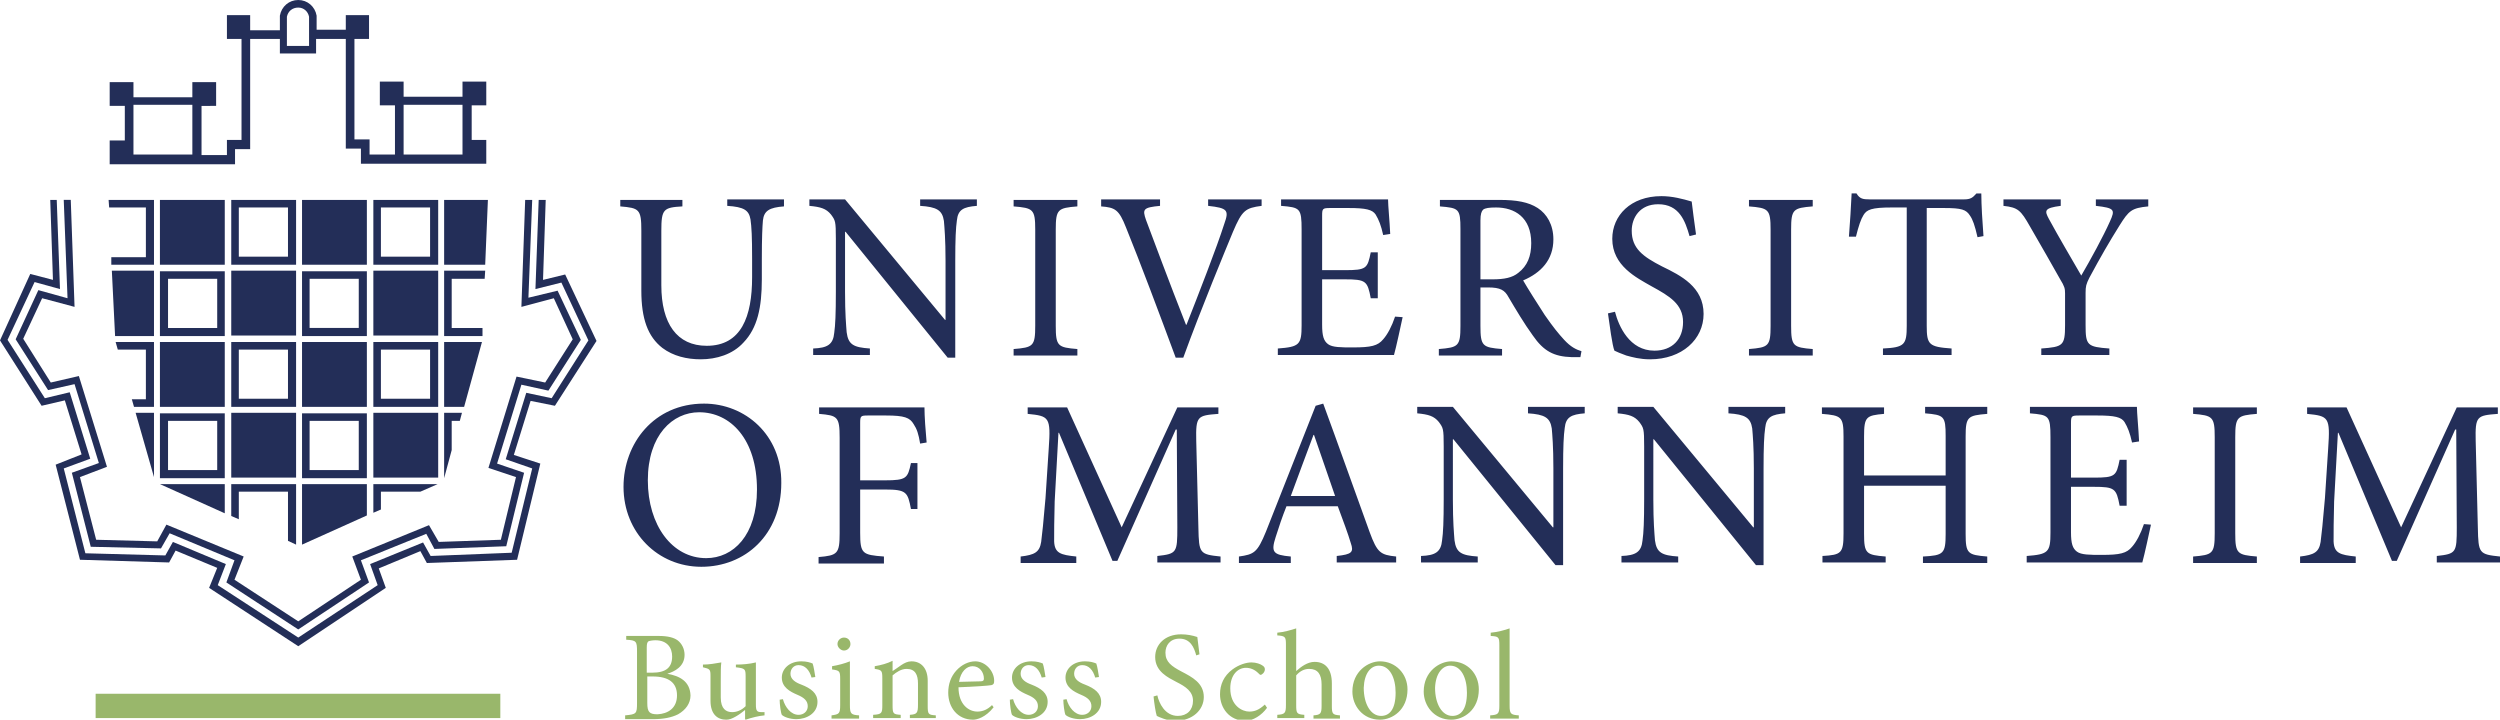 <svg version="1.1" id="Ebene_1" xmlns="http://www.w3.org/2000/svg" x="0" y="0" viewBox="0 0 462.7 133.2" xml:space="preserve"><style>.st1{fill:#232e58}.st2{fill:#99b76b}</style><path class="st1" fill="#232e58" d="M74.7 28.6v-9.2h10.9v9.2H74.7zM57.2 8.5h-4.1V3.1c.2-1 1-1.7 2.1-1.7 1 0 1.8.7 2 1.7v5.4zM24.7 28.6v-9.2h10.9v9.2H24.7zm62.6-2.7v-6.4H90v-4.4h-4.4v2.8H74.7v-2.8h-4.4v4.4h2.8v9.1h-4.7v-2.8h-2.8V7.2h2.7V2.8H64v2.7h-5.4V2.9C58.3 1.2 56.9 0 55.2 0s-3.1 1.2-3.4 2.9v2.7h-5.5V2.8H42v4.4h2.7v18.7H42v2.8h-4.7v-9.1H40v-4.4h-4.4V18H24.7v-2.8h-4.4v4.4h2.8V26h-2.8v4.4h23.2v-2.8h2.8V7.2h5.5v2.7h6.7V7.2H64v20.3h2.8v2.8H90v-4.4h-2.7zm14.2 46.4l6-9.4-4.3-9.1-5.4 1.3.7-18.1h-1.3l-.7 19.8 6-1.6 3.5 7.6-5.1 8-5.3-1.1-5.2 16.9 5.1 1.7-2.8 11.6-11.5.4-1.8-3.1-14.2 5.8 1.6 4.3-11.6 7.7-11.8-7.7 1.7-4.3-14.3-5.9-1.7 3.1-11.3-.3-3-11.6 5-1.9-5.2-16.8-5.2 1.2-5.1-8.1 3.5-7.5 6 1.6-.7-19.8h-1.3l.7 18.2-5.4-1.5-4.2 9.1 6 9.4 4.9-1.1 4.5 14.6-5 1.8 3.5 13.7 13 .3 1.6-2.8 12 5-1.5 4.1 13.3 8.7 13.1-8.7-1.5-4.1 12.1-4.9 1.5 2.8 13.3-.5L97 87.5l-5-1.7 4.5-14.6z"/><path class="st1" fill="#232e58" d="M99.7 37l-.6 16.5 4.8-1.2 5 10.7-6.8 10.7-4.7-1L93.6 85l4.9 1.7-3.8 15.6-15 .6-1.4-2.5-9.8 4 1.4 3.9-14.7 9.7-14.9-9.7 1.5-3.9-9.8-4.1-1.4 2.5-14.8-.4-4-15.7 4.9-1.8-3.8-12.3-4.6 1.1-6.9-10.8 5-10.7 4.7 1.3-.6-16.5H9.3l.5 14.8-4.2-1.1L0 63l7.7 12.1 4.3-1 3.1 10-4.8 1.9 4.5 17.6 16.5.5 1.2-2.2 7.7 3.2-1.5 3.7 16.5 10.8 16.2-10.8-1.3-3.6 7.7-3.2 1.2 2.2 16.7-.6 4.3-17.8-4.9-1.6 3.1-10 4.5.9 7.7-12-5.8-12.3-4.1 1L101 37z"/><path class="st1" fill="#232e58" d="M20.7 50.1l.6 12.1h7.2V50.1zm8.9 12.1h12v-12h-12v12zm1.5-10.6h9.1v9.1h-9.1v-9.1zm51.1-1.5v12.1h7.1v-1.5h-5.7v-9.1h6.1l.1-1.5zM25.1 76.4l3.4 11.9V76.4zm17.7 0h12v12h-12zm26.3 0h12v12h-12zM29.6 88.5h12v-12h-12v12zm1.5-10.6h9.1V87h-9.1v-9.1zm51.1-1.5v12.1l1.4-5.2v-5.4h1.5l.4-1.5zM55.9 88.5h12v-12h-12v12zm1.4-10.6h9.1V87h-9.1v-9.1zM29.6 63.3h12v12h-12zm52.6 0v12h3.7l3.3-12zm-60.8 0l.4 1.4H27v9.2h-2.6l.4 1.4h3.7v-12zM29.6 37h12v12h-12zm52.6 0v12h7.6l.5-12zM42.8 50.1h12v12h-12zm26.3 0h12v12h-12zM55.9 62.2h12v-12h-12v12zm1.4-10.6h9.1v9.1h-9.1v-9.1zm-1.4 11.7h12v12h-12zm-13.1 12h12v-12h-12v12zm1.4-10.6h9.1v9.1h-9.1v-9.1zm24.9 10.6h12v-12h-12v12zm1.4-10.6h9.1v9.1h-9.1v-9.1zM55.9 37h12v12h-12zM42.8 49h12V37h-12v12zm1.4-10.6h9.1v9.1h-9.1v-9.1zM69.1 49h12V37h-12v12zm1.4-10.6h9.1v9.1h-9.1v-9.1zM20.1 37l.1 1.4H27v9.2h-6.4V49h7.9V37zm9.5 52.6l12 5.4v-5.4zm26.3 0v11.2l12-5.4v-5.8zm-13.1 0v5.9l1.4.6V91h9.1v9.1l1.5.7V89.6zm26.3 0v5.3l1.4-.6V91h7.3l3.2-1.4z"/><path class="st2" fill="#99B76B" d="M281.1 133v-.6c-1.5-.1-1.7-.3-1.7-1.8v-14.3c-.8.3-2.3.7-3.5.8v.6c1.5.1 1.6.2 1.6 1.8v11.1c0 1.5-.2 1.7-1.7 1.8v.6h5.3zm-12.7-9.8c2 0 3.1 2.2 3.1 5 0 3.2-1.2 4.3-2.7 4.3-1.9 0-3.2-2.2-3.2-5.2.1-2.7 1.4-4.1 2.8-4.1m.2-.8c-2.1 0-5.1 1.8-5.1 5.6 0 2.6 1.9 5.2 5.1 5.2 2.3 0 5.1-1.8 5.1-5.6 0-2.9-2.1-5.2-5.1-5.2m-13.4.8c2 0 3.1 2.2 3.1 5 0 3.2-1.2 4.3-2.7 4.3-1.9 0-3.2-2.2-3.2-5.2.1-2.7 1.3-4.1 2.8-4.1m.2-.8c-2.1 0-5.1 1.8-5.1 5.6 0 2.6 1.9 5.2 5.1 5.2 2.3 0 5.1-1.8 5.1-5.6 0-2.9-2.2-5.2-5.1-5.2M248 133v-.6c-1.4-.1-1.5-.3-1.5-1.8v-4.1c0-2.8-1.3-4-3.2-4-1.3 0-2.5.9-3.4 1.7v-7.9c-.9.3-2.3.7-3.5.8v.5c1.5.1 1.6.3 1.6 1.7v11.2c0 1.5-.2 1.7-1.6 1.8v.6h5v-.6c-1.4-.1-1.5-.3-1.5-1.8V125c.7-.8 1.5-1.2 2.4-1.2 1.6 0 2.3 1 2.3 2.9v3.9c0 1.5-.2 1.7-1.5 1.8v.6h4.9zm-13.9-2.6c-1.1 1-1.9 1.3-2.9 1.3-1.3 0-3.5-1.1-3.5-4.3 0-2.5 1.4-3.8 2.9-3.8.8 0 1.6.3 2.3 1 .2.2.3.3.4.3.3 0 .8-.5.8-1 0-.3-.1-.5-.4-.7-.4-.3-1.2-.6-2.1-.6-.9 0-2.3.4-3.5 1.3-1.6 1.2-2.3 2.8-2.3 4.6 0 2.5 1.7 4.9 4.7 4.9 1.4 0 3-1 4-2.4l-.4-.6zm-12.1-9.3c-.2-1.5-.3-2.4-.4-3.2-.9-.3-1.9-.5-3-.5-3 0-4.8 1.9-4.8 4.2 0 2.7 2.4 3.8 3.9 4.6 1.8.9 3.1 1.8 3.1 3.5s-1.1 2.8-2.8 2.8c-2.4 0-3.5-2.4-3.8-3.8l-.7.2c.1 1.1.4 3.1.6 3.6.2.1.6.3 1.2.5s1.3.4 2.3.4c3.1 0 5.2-2 5.2-4.4 0-2.6-2.2-3.7-4.1-4.7-1.9-1-3-1.8-3-3.5 0-1.3.8-2.6 2.6-2.6 2 0 2.7 1.6 3.1 3.1l.6-.2zm-18.6 4.2c-.1-.6-.3-2-.5-2.5-.5-.2-1.1-.4-2.1-.4-2.2 0-3.6 1.4-3.6 3 0 1.8 1.5 2.6 2.9 3.2 1.2.5 1.9 1.1 1.9 2.1s-.8 1.6-1.7 1.6c-1.4 0-2.5-1.4-2.9-2.9l-.6.1c0 .8.2 2.4.4 2.8.4.4 1.5.8 2.7.8 1.9 0 3.9-1.1 3.9-3.2 0-1.6-1.2-2.5-3-3.2-1.1-.4-2-1-2-2 0-.9.6-1.6 1.5-1.6 1.2 0 2 .9 2.4 2.3l.7-.1zm-9.9 0c-.1-.6-.3-2-.5-2.5-.5-.2-1.1-.4-2.1-.4-2.2 0-3.6 1.4-3.6 3 0 1.8 1.5 2.6 2.9 3.2 1.2.5 1.9 1.1 1.9 2.1s-.8 1.6-1.7 1.6c-1.4 0-2.5-1.4-2.9-2.9l-.6.1c0 .8.2 2.4.4 2.8.4.4 1.5.8 2.7.8 1.9 0 3.9-1.1 3.9-3.2 0-1.6-1.2-2.5-3-3.2-1.1-.4-2-1-2-2 0-.9.6-1.6 1.5-1.6 1.2 0 2 .9 2.4 2.3l.7-.1zm-13.5-2c1.3 0 2.1 1.1 2.1 2.3 0 .3-.1.5-.6.5-1.4 0-2.7.1-4 .1.3-1.9 1.4-2.9 2.5-2.9m3.6 7.2c-.8.8-1.7 1.2-2.7 1.2-1.6 0-3.5-1.3-3.5-4.5 2.8-.1 5.7-.3 6.1-.4.4-.1.5-.3.5-.8 0-1.8-1.6-3.6-3.5-3.6-1.2 0-2.5.6-3.5 1.7s-1.5 2.5-1.5 4.1c0 2.7 1.7 5 4.6 5 .7 0 2.3-.4 3.8-2.3l-.3-.4zm-10.4 2.5v-.6c-1.4-.1-1.5-.2-1.5-1.8V126c0-2.3-1.2-3.6-3-3.6-.7 0-1.3.3-1.9.7-.6.4-1.1.8-1.6 1.1v-1.9c-1 .5-2.1.8-3.3 1v.5c1.3.2 1.4.3 1.4 1.8v4.9c0 1.5-.1 1.7-1.7 1.8v.6h5.1v-.6c-1.4-.1-1.5-.2-1.5-1.8V125c.7-.6 1.6-1.2 2.6-1.2 1.6 0 2.1 1.1 2.1 2.7v3.9c0 1.6-.2 1.8-1.5 1.9v.6h4.8zm-14.2 0v-.6c-1.5-.1-1.7-.3-1.7-1.9v-8.1c-1 .4-2.1.7-3.3.9v.6c1.4.2 1.5.3 1.5 1.8v4.8c0 1.6-.2 1.7-1.6 1.9v.6h5.1zm-2.8-12.6c.7 0 1.2-.6 1.2-1.2 0-.7-.5-1.2-1.2-1.2-.6 0-1.2.5-1.2 1.2 0 .6.6 1.2 1.2 1.2m-5.3 4.9c-.1-.6-.3-2-.5-2.5-.5-.2-1.1-.4-2.1-.4-2.2 0-3.6 1.4-3.6 3 0 1.8 1.5 2.6 2.9 3.2 1.2.5 1.9 1.1 1.9 2.1s-.8 1.6-1.7 1.6c-1.4 0-2.5-1.4-2.9-2.9l-.6.1c0 .8.2 2.4.4 2.8.4.4 1.5.8 2.7.8 1.9 0 3.9-1.1 3.9-3.2 0-1.6-1.2-2.5-3-3.2-1.1-.4-2-1-2-2 0-.9.6-1.6 1.5-1.6 1.2 0 2 .9 2.4 2.3l.7-.1zm-9.2 6.5h-.7c-.9 0-1.1-.2-1.1-1.4v-7.8c-1.2.3-2.5.4-3.7.4v.5c1.7.2 1.8.3 1.8 1.7v5.5c-.8.8-1.7 1.1-2.5 1.1-1.1 0-2.1-.6-2.1-2.7V126c0-1.6 0-2.7.1-3.4-1.1.2-2.3.4-3.4.4v.5c1.3.3 1.4.4 1.4 1.6v4.6c0 2.5 1.3 3.5 2.9 3.5.6 0 1.1-.2 1.8-.6.7-.4 1.2-.8 1.7-1.2v1.7l.1.1c1.2-.4 2.4-.7 3.5-.8v-.6zm-22-6.6h1.1c2.9 0 4.5 1.1 4.5 3.5s-1.7 3.4-3.6 3.5c-1.5 0-1.9-.4-1.9-2.1v-4.9zm0-.7v-4.6c0-.8.1-1 .3-1.2.2-.1.8-.2 1.3-.2 2.2 0 3.1 1.4 3.1 3 0 2-1.1 3-3.7 3h-1zm3.8.2c1.3-.4 3.2-1.3 3.2-3.5 0-1.1-.5-2.1-1.3-2.7-.7-.5-1.8-.8-3.5-.8h-6v.7c1.9.1 2 .3 2 2.2v9.5c0 2-.1 2.1-2.2 2.3v.7h5.2c1.9 0 3.4-.3 4.6-.9 1.4-.8 2.3-2 2.3-3.5-.1-2.6-2-3.6-4.3-4z"/><path class="st1" fill="#232e58" d="M462.7 104.2V103c-3.9-.4-4-.6-4.1-5.3l-.4-16.1c-.1-4.6.2-4.7 4.1-5v-1.2h-7.6l-10.3 22.2-10.1-22.2H427v1.2c4 .4 4.3.6 3.9 6.4l-.6 9.2c-.4 4.6-.6 6.6-.8 8.1-.3 1.9-1.2 2.4-3.8 2.7v1.2H436V103c-2.9-.3-4-.6-4.1-2.8 0-1.8 0-3.7.1-7.4l.7-12.7h.1l9.9 23.7h.9l10.8-24.3h.2l.1 18.1c0 4.7-.1 4.9-3.7 5.3v1.2h11.7zm-45 0V103c-3.6-.3-4-.5-4-4.3V80.9c0-3.8.4-4 4-4.3v-1.2h-11.8v1.2c3.6.3 4 .5 4 4.3v17.8c0 3.8-.4 4-4 4.3v1.2h11.8zM396.8 97c-.6 1.8-1.4 3.3-2.2 4.2-1 1.2-2.2 1.5-5.6 1.5-2.2 0-3.8 0-4.6-.6-.8-.6-1.1-1.5-1.1-3.6v-8.4h4.2c3.9 0 4.2.3 4.8 3.5h1.3v-8.5h-1.3c-.6 3-.8 3.3-4.8 3.3h-4.2V78.3c0-1.3.1-1.4 1.5-1.4h3.4c3.2 0 4.4.3 5 1.2.6 1 1 2 1.4 3.8l1.3-.2c-.1-2.3-.4-5.3-.4-6.4h-19.8v1.2c3.5.3 3.8.4 3.8 4.4v17.7c0 3.6-.4 4-4.4 4.3v1.2h21.4c.4-1.4 1.3-5.6 1.6-7l-1.3-.1zm-28.9-21.7h-11.6v1.2c3.5.3 3.8.5 3.8 4.2V88H345v-7.2c0-3.7.4-3.9 3.7-4.2v-1.2h-11.5v1.2c3.6.3 4 .5 4 4.2v17.9c0 3.7-.4 4-3.9 4.2v1.2H349V103c-3.6-.3-4-.5-4-4.2v-8.9h15.1v8.9c0 3.7-.4 4-4.2 4.2v1.2h11.9V103c-3.6-.3-4-.5-4-4.2v-18c0-3.7.4-3.9 4-4.2v-1.3zm-37.5 0h-10.5v1.2c3.1.2 4.1.8 4.4 2.8.1 1.2.3 3.3.3 7.4v10.9h-.1L306 75.3h-6.6v1.2c2.1.2 3.1.5 4 1.6.8 1.1.9 1.2.9 4.5v9.8c0 4.1-.1 6.2-.3 7.6-.2 2.2-1.3 2.8-3.9 2.9v1.2h10.5V103c-3-.2-4-.7-4.3-3-.1-1.3-.3-3.4-.3-7.5V81.3h.1l18.9 23.3h1.4V86.7c0-4.1.1-6.1.3-7.5.2-2 1.2-2.5 3.7-2.7v-1.2zm-37.1 0h-10.5v1.2c3.1.2 4.1.8 4.4 2.8.1 1.2.3 3.3.3 7.4v10.9h-.1l-18.5-22.3h-6.6v1.2c2.1.2 3.1.5 4 1.6.8 1.1.9 1.2.9 4.5v9.8c0 4.1-.1 6.2-.3 7.6-.2 2.2-1.3 2.8-3.9 2.9v1.2h10.5V103c-3-.2-4-.7-4.3-3-.1-1.3-.3-3.4-.3-7.5V81.3h.1l18.9 23.3h1.4V86.7c0-4.1.1-6.1.3-7.5.2-2 1.2-2.5 3.7-2.7v-1.2zm-46.2 16.5h-8.2c1.3-3.6 2.8-7.5 4.2-11.3h.1l3.9 11.3zm11.3 12.4V103c-2.9-.3-3.5-.7-4.9-4.5-2.8-7.7-5.8-16.2-8.6-23.8l-1.4.4-9.2 23.3c-1.6 3.9-2.2 4.2-5 4.6v1.2h9.6V103c-3.3-.3-3.7-.8-2.8-3.6.6-1.9 1.2-3.7 2-5.7h9.5c1 2.7 1.9 5.1 2.4 6.8.6 1.7.2 2.1-2.6 2.4v1.2h11zm-32.5 0V103c-3.9-.4-4-.6-4.1-5.3l-.4-16.1c-.1-4.6.2-4.7 4.1-5v-1.2h-7.6l-10.3 22.2-10.1-22.2h-7.3v1.2c4 .4 4.3.6 3.9 6.4l-.6 9.2c-.4 4.6-.6 6.6-.8 8.1-.3 1.9-1.2 2.4-3.8 2.7v1.2h10.3V103c-2.9-.3-4-.6-4.1-2.8 0-1.8 0-3.7.1-7.4l.7-12.7h.1l9.9 23.7h.9l10.8-24.3h.2l.1 18.1c0 4.7-.1 4.9-3.7 5.3v1.2h11.7zm-54.4-22.3c-.2-2.1-.4-4.9-.4-6.5h-19.5v1.2c3.4.3 3.8.5 3.8 4.4v17.7c0 3.8-.4 4.1-3.9 4.4v1.2h12.1V103c-4-.3-4.4-.5-4.4-4.4v-8h4.6c4 0 4.2.5 4.8 3.6h1.2v-8.5h-1.2c-.6 2.8-.8 3.2-4.8 3.2h-4.6V78.3c0-1.3.1-1.4 1.4-1.4h3.4c3.4 0 4.4.4 5.1 1.6.6.9.9 1.8 1.2 3.6l1.2-.2zm-42.1-5.6c5.8 0 10.7 5 10.7 14.3 0 8.5-4.4 12.7-9.4 12.7-6.3 0-10.8-6.1-10.8-14.4 0-8.4 4.6-12.6 9.5-12.6m.9-1.6c-9.3 0-14.9 7.4-14.9 15.4 0 8.5 6.4 14.8 14.4 14.8 8.1 0 14.8-5.9 14.8-15.5.1-8.9-6.7-14.7-14.3-14.7m267.4-37.8h-9.8v1.2c3.5.4 3.6.7 2.6 2.9-1.2 2.7-3.6 7.1-5.3 10-1.9-3.3-4.1-7-6-10.5-.8-1.5-.9-2 2.2-2.4v-1.2h-10.6v1.2c2.7.3 3.2.8 4.9 3.8 2.4 4.1 4 7 5.6 9.8.8 1.3.9 1.7.9 2.6v5.9c0 3.8-.4 4-4.4 4.3v1.2h12.6v-1.2c-4.1-.3-4.4-.6-4.4-4.3v-6c0-1.2.1-1.6.7-2.8 2.1-3.9 3.6-6.5 5.6-9.7 1.7-2.7 2.2-3.2 5.3-3.5v-1.3zm-30.6 6.8c-.2-2.6-.4-5.8-.4-7.9h-.9c-.7.8-1.1 1.1-2.3 1.1H346c-1.2 0-1.8-.1-2.4-1.1h-.9c-.1 2.4-.3 5.3-.5 8h1.3c.5-2 .9-3.2 1.4-4 .6-1 1.5-1.4 5.2-1.4h2.8v21.9c0 3.5-.4 4-4.4 4.2v1.2h12.7v-1.2c-4.2-.3-4.6-.7-4.6-4.2V38.5h3.2c3.3 0 4.1.3 4.8 1.4.5.7.9 1.8 1.4 4l1.1-.2zm-31.6 22.1v-1.2c-3.6-.3-4-.5-4-4.3V42.5c0-3.8.4-4 4-4.3V37h-11.8v1.2c3.6.3 4 .5 4 4.3v17.8c0 3.8-.4 4-4 4.3v1.2h11.8zm-21.6-22.4c-.4-2.8-.6-4.5-.8-6.1-1.7-.5-3.6-1-5.6-1-5.7 0-9.1 3.6-9.1 7.9 0 5 4.5 7.2 7.3 8.8 3.3 1.8 5.8 3.3 5.8 6.6 0 3.2-2 5.3-5.3 5.3-4.6 0-6.6-4.5-7.3-7.2l-1.3.3c.3 2.1.8 6 1.2 6.9.4.2 1.1.5 2.2.9 1.1.3 2.5.7 4.4.7 5.9 0 9.9-3.7 9.9-8.4 0-5-4.2-7.1-7.7-8.8-3.5-1.8-5.6-3.3-5.6-6.6 0-2.4 1.5-4.9 4.9-4.9 3.9 0 5 3.1 5.8 5.9l1.2-.3zM274 51.7V40.8c0-1.2.2-1.7.5-2 .4-.3 1.1-.4 2.4-.4 3.4 0 6.5 1.8 6.5 6.6 0 2.4-.7 4.2-2.4 5.5-1.1.9-2.6 1.2-4.8 1.2H274zM292.7 65c-1-.3-2-.8-3.2-2.1-1.1-1.2-2-2.3-3.6-4.6-1.3-2-3.2-5-4-6.4 3.3-1.4 5.6-3.8 5.6-7.6 0-2.7-1.2-4.7-2.9-5.8-1.7-1.1-3.9-1.5-7.1-1.5h-11v1.2c3.5.3 3.8.4 3.8 4.2v17.9c0 3.8-.4 4-4 4.3v1.2H278v-1.2c-3.6-.3-4-.5-4-4.3v-7.1h1.4c2.3 0 3.1.5 3.8 1.8 1.3 2.2 2.9 4.9 4.5 7.1 2 2.9 3.9 3.9 7.2 4h1.6l.2-1.1zm-34.5-6.4c-.6 1.8-1.4 3.3-2.2 4.2-1 1.2-2.2 1.5-5.6 1.5-2.2 0-3.8 0-4.6-.6-.8-.6-1.1-1.5-1.1-3.6v-8.4h4.2c3.9 0 4.2.3 4.8 3.5h1.3v-8.5h-1.3c-.6 3-.8 3.3-4.8 3.3h-4.2V39.9c0-1.3.1-1.4 1.5-1.4h3.4c3.2 0 4.4.3 5 1.2.6 1 1 2 1.4 3.8l1.3-.2c-.1-2.3-.4-5.3-.4-6.4h-19.8v1.2c3.5.3 3.8.4 3.8 4.4v17.7c0 3.6-.4 4-4.4 4.3v1.2H258c.4-1.4 1.3-5.6 1.6-7l-1.4-.1zm-24.6-21.7h-10v1.2c3.6.4 3.9.8 3 3.3-1.4 4.4-4.8 13.1-7 18.7h-.1c-3-7.6-6.2-16.2-7.4-19.4-.7-2-.5-2.3 2.6-2.6v-1.2h-10.9v1.3c2.6.2 3.3.6 4.6 3.9 2.6 6.4 6.2 16 9.2 24.1h1.4c3.3-9.1 8-20.4 9.2-23.3 1.7-4 2.3-4.4 5.3-4.8v-1.2zm-34.2 28.9v-1.2c-3.6-.3-4-.5-4-4.3V42.5c0-3.8.4-4 4-4.3V37h-11.8v1.2c3.6.3 4 .5 4 4.3v17.8c0 3.8-.4 4-4 4.3v1.2h11.8zm-18.6-28.9h-10.5v1.2c3.1.2 4.1.8 4.4 2.8.1 1.2.3 3.3.3 7.4v10.9h-.1l-18.5-22.3h-6.6v1.2c2.1.2 3.1.5 4 1.6.8 1.1.9 1.2.9 4.5V54c0 4.1-.1 6.2-.3 7.6-.2 2.2-1.3 2.8-3.9 2.9v1.2H161v-1.2c-3-.2-4-.7-4.3-3-.1-1.3-.3-3.4-.3-7.5V42.9h.1l18.9 23.3h1.4V48.3c0-4.1.1-6.1.3-7.5.2-2 1.2-2.5 3.7-2.7v-1.2zm-35.6 0h-10.6v1.2c3.1.2 4 .8 4.3 2.5.2 1.4.3 3.2.3 7.3v3.4c0 7.3-2 12.7-8.4 12.7-5.5 0-8.4-4.1-8.4-11.2V42.7c0-4 .4-4.3 3.9-4.5V37h-11.5v1.2c3.5.3 3.9.5 3.9 4.5v11.1c0 5.2 1.2 8.5 3.9 10.6 2 1.5 4.5 2.1 7.1 2.1 2.9 0 5.9-.9 7.9-3.1 2.6-2.7 3.4-6.5 3.4-11.7V48c0-4.1.1-6 .2-7.2.2-1.8 1.2-2.4 3.9-2.6v-1.3z"/><path class="st2" fill="#99B76B" d="M17.7 128.4h74.9v4.5H17.7z"/></svg>